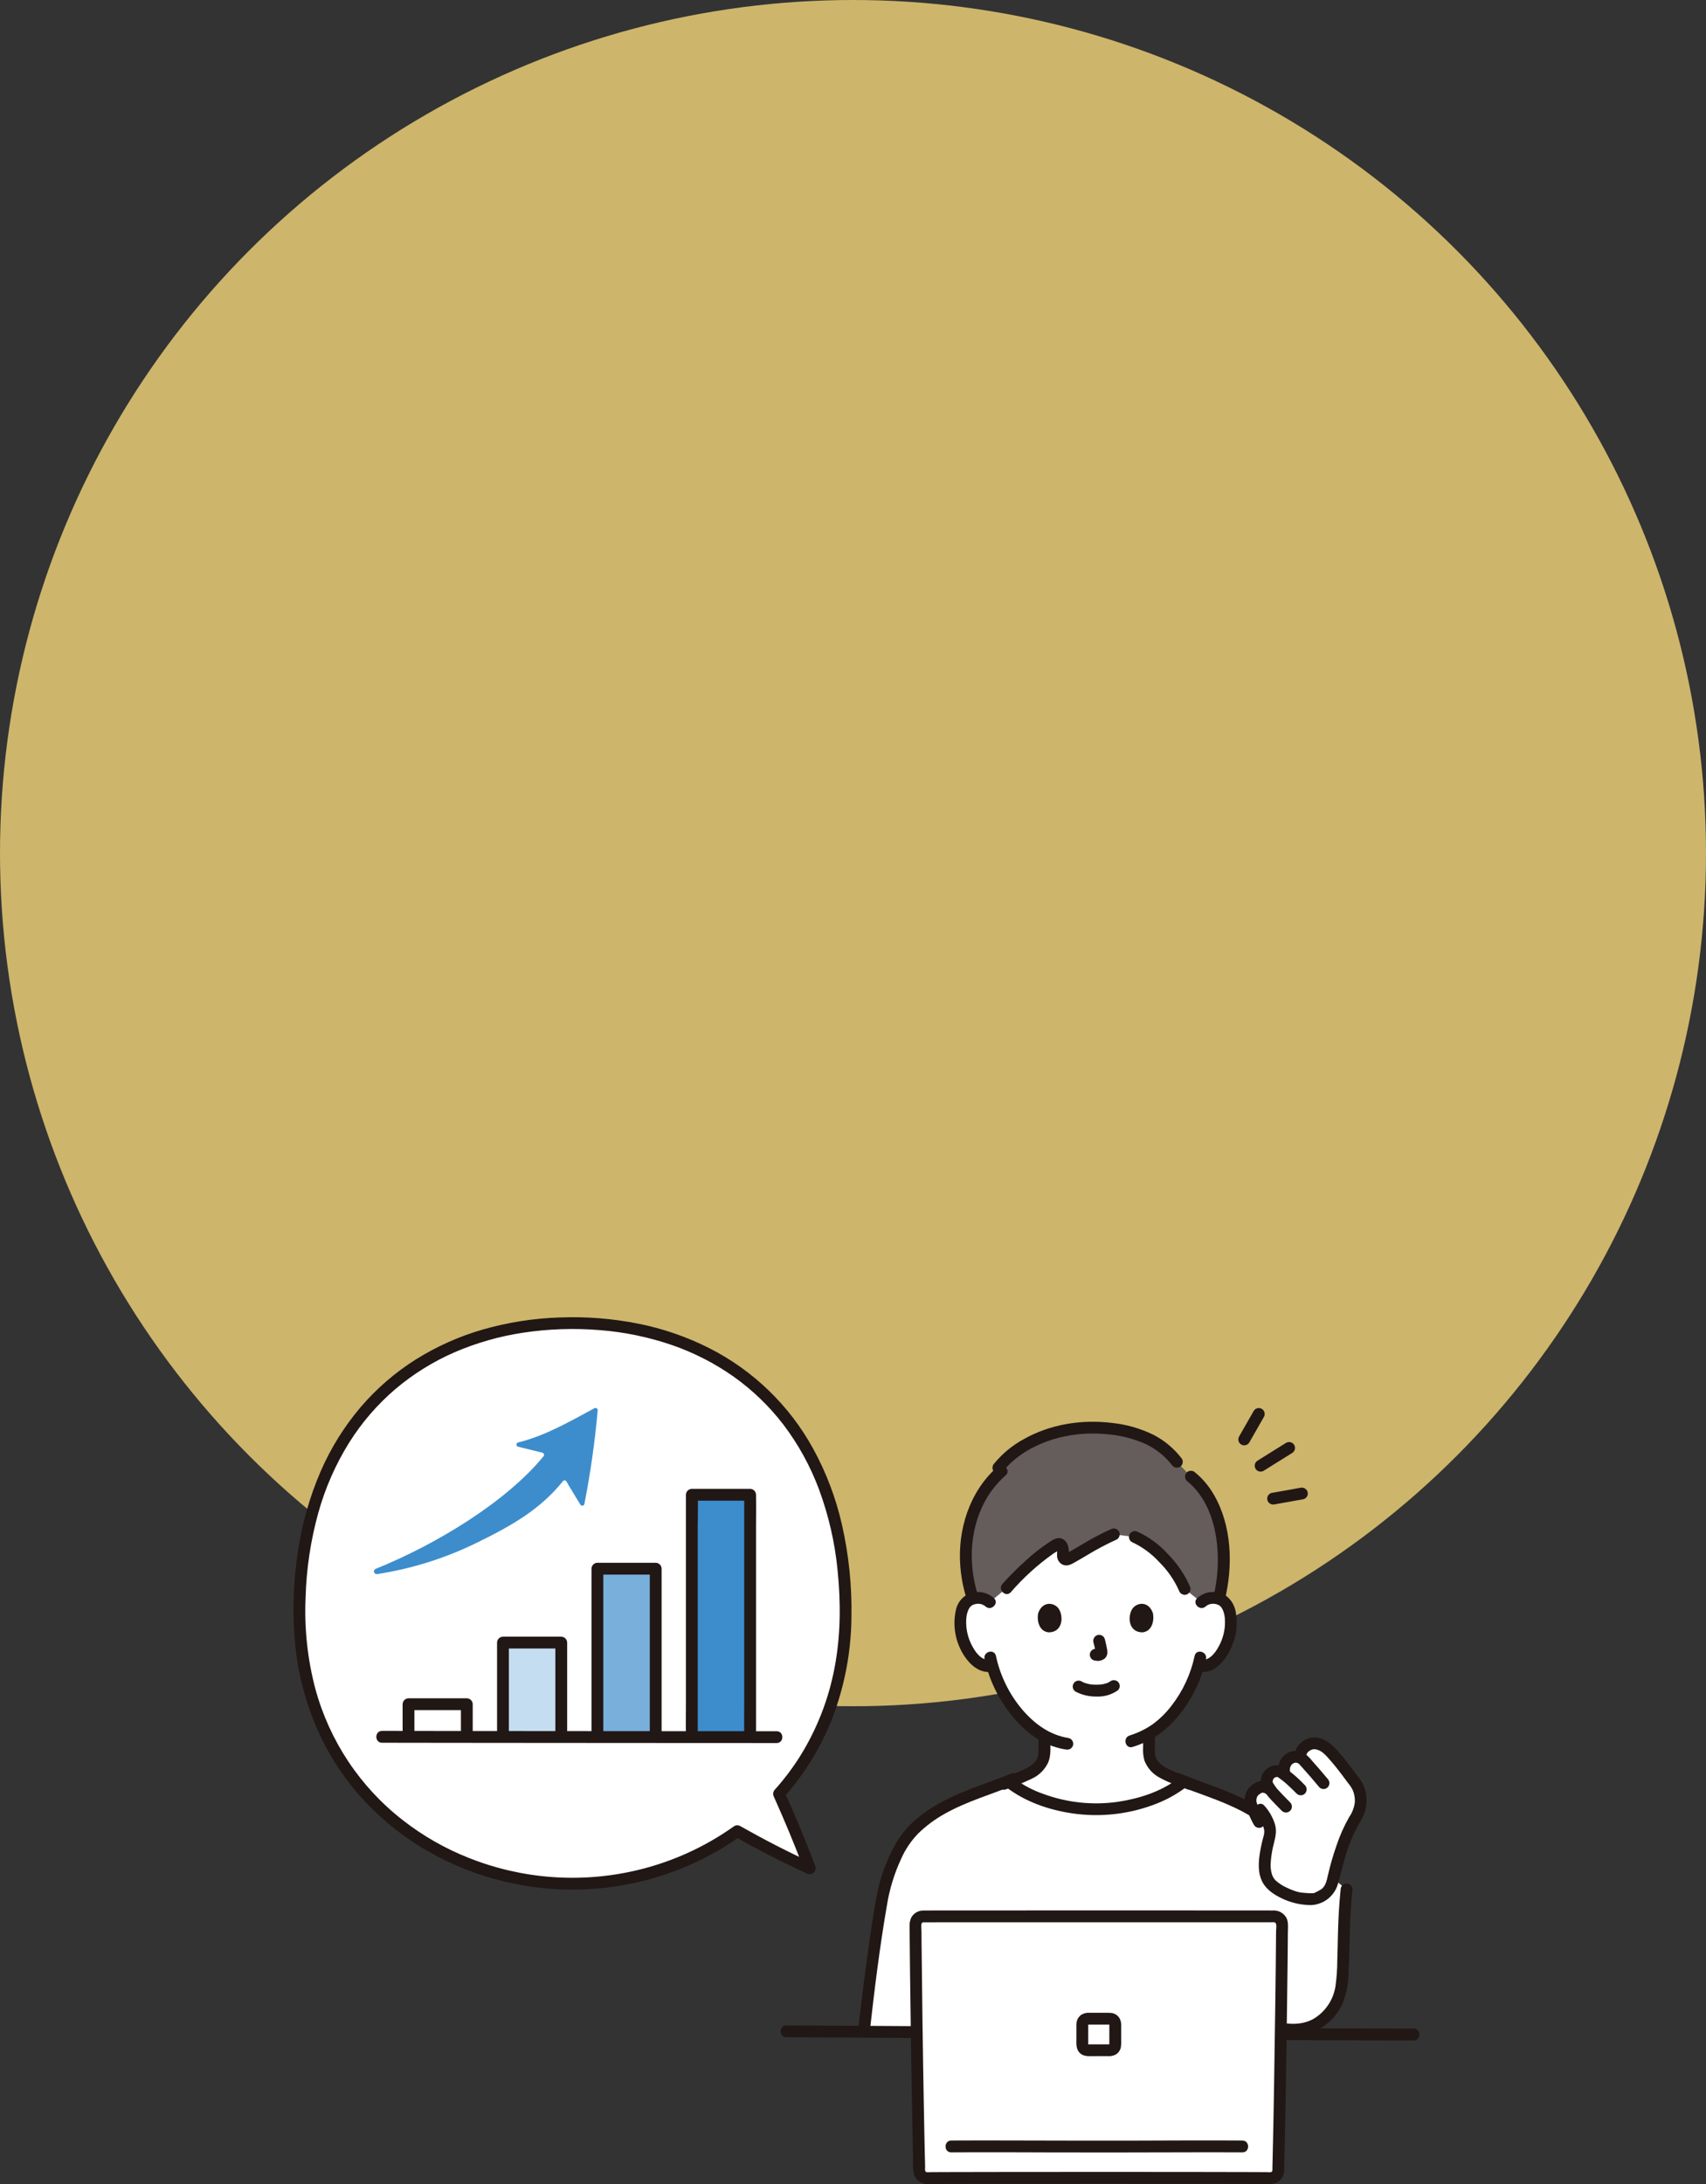 <svg width="250" height="320" viewBox="0 0 250 320" fill="none" xmlns="http://www.w3.org/2000/svg">
<rect x="0" y="0" width="250" height="320" fill="#333333" stroke="none"/>
<g clip-path="url(#clip0_1260_631)">
<circle cx="125" cy="125" r="125" fill="#CDB56B"/>
<g clip-path="url(#clip1_1260_631)">
<path d="M176.059 234.764C176.295 234.547 176.571 234.377 176.872 234.267C177.173 234.157 177.493 234.107 177.813 234.121C178.22 234.108 178.623 234.206 178.979 234.404C179.335 234.603 179.631 234.894 179.834 235.247C180.519 236.441 180.492 238.641 180.031 240C179.705 240.964 179.169 242.438 177.88 243.495C177.568 243.758 177.199 243.945 176.802 244.04C176.405 244.134 175.991 244.134 175.594 244.04C174.902 246.488 173.718 248.768 172.115 250.742C171.089 252.058 169.821 253.165 168.379 254.003V256.413C168.353 256.854 168.406 257.296 168.536 257.718C168.723 258.257 169.051 258.735 169.486 259.103C170.452 259.882 171.444 260.254 172.666 260.715L173.464 261.03C170.742 263.276 165.789 265.087 160.627 265.102C155.5 265.087 150.58 263.301 147.846 261.076L148.761 260.715C149.983 260.254 150.976 259.882 151.941 259.103C152.376 258.735 152.705 258.256 152.891 257.717C153.021 257.295 153.075 256.853 153.048 256.412C153.048 256.412 153.048 255.642 153.048 254.367C151.444 253.436 150.032 252.205 148.89 250.741C147.292 248.774 146.111 246.501 145.418 244.061C145.031 244.139 144.631 244.128 144.249 244.03C143.866 243.932 143.511 243.749 143.208 243.494C141.919 242.437 141.384 240.964 141.057 240C140.596 238.639 140.567 236.44 141.254 235.246C141.458 234.893 141.753 234.602 142.11 234.404C142.466 234.206 142.869 234.108 143.276 234.121C143.596 234.107 143.916 234.157 144.217 234.267C144.518 234.378 144.794 234.547 145.029 234.764C145.029 234.764 140.393 220.436 159.859 220.436C179.324 220.436 176.059 234.764 176.059 234.764Z" fill="white"/>
<path d="M131.259 272.018C130.539 273.533 129.969 275.117 129.56 276.745C128.962 279.291 127.578 288.821 126.586 297.693C142.538 297.79 171.706 297.969 190.949 298.051C190.949 297.557 190.949 297.242 190.949 297.242C193.578 296.837 195.69 294.575 196.37 292C196.639 290.809 196.779 289.591 196.788 288.37C196.989 283.676 196.842 281.351 197.324 276.837L188.614 269.742C187.604 268.183 185.658 266.59 184.104 265.603C180.782 263.493 176.904 262.351 173.483 261.017C170.764 263.27 165.802 265.088 160.629 265.103C155.427 265.088 150.438 263.249 147.731 260.979C144.286 262.331 140.365 263.474 137.012 265.604C135.458 266.593 133.512 268.185 132.502 269.745C132.039 270.475 131.624 271.234 131.259 272.018Z" fill="white"/>
<path d="M172.357 261.49C175.183 262.654 178.122 263.531 180.889 264.837C182.275 265.475 183.594 266.25 184.827 267.15C186.005 267.979 187.034 269.003 187.867 270.179C188.48 271.105 189.978 270.238 189.361 269.304C187.606 266.65 184.728 264.757 181.905 263.408C178.96 262 175.83 261.061 172.817 259.819C172.596 259.759 172.36 259.789 172.161 259.903C171.962 260.016 171.815 260.203 171.753 260.424C171.698 260.646 171.73 260.88 171.842 261.078C171.955 261.277 172.139 261.424 172.357 261.49Z" fill="#211715"/>
<path d="M196.459 276.837C196.22 279.108 196.109 281.381 196.058 283.662C196.032 284.833 196.009 286.003 195.969 287.174C195.969 288.439 195.883 289.703 195.712 290.957C195.567 291.965 195.196 292.928 194.628 293.773C194.059 294.618 193.308 295.323 192.429 295.836C190.722 296.771 188.477 296.692 186.692 296.03C184.677 295.284 182.883 293.972 181.213 292.65C181.047 292.493 180.828 292.407 180.601 292.407C180.373 292.407 180.155 292.493 179.989 292.65C179.828 292.813 179.738 293.033 179.738 293.262C179.738 293.492 179.828 293.712 179.989 293.875C181.636 295.257 183.45 296.426 185.388 297.353C187.479 298.283 189.966 298.594 192.169 297.831C193.254 297.428 194.24 296.795 195.059 295.977C195.879 295.159 196.514 294.173 196.92 293.088C197.374 291.785 197.611 290.416 197.622 289.036C197.691 287.682 197.731 286.328 197.759 284.972C197.82 282.253 197.903 279.544 198.189 276.837C198.187 276.608 198.096 276.388 197.934 276.226C197.772 276.064 197.553 275.972 197.324 275.971C197.096 275.976 196.879 276.069 196.717 276.23C196.556 276.391 196.463 276.609 196.459 276.837H196.459Z" fill="#211715"/>
<path d="M207.164 297.226C205.147 297.23 203.13 297.228 201.112 297.22C198.227 297.213 195.341 297.203 192.455 297.19C188.919 297.176 185.384 297.16 181.849 297.142C177.919 297.122 173.989 297.102 170.059 297.081C165.996 297.058 161.933 297.036 157.869 297.012C153.882 296.99 149.895 296.966 145.908 296.943L135.002 296.877L125.789 296.821L119.052 296.781C117.878 296.774 116.704 296.768 115.53 296.762H115.234C114.121 296.762 114.119 298.495 115.234 298.495C116.117 298.495 117 298.503 117.882 298.508C119.882 298.519 121.883 298.531 123.884 298.544L132.558 298.597L143.156 298.661C147.067 298.685 150.978 298.708 154.89 298.73C158.969 298.754 163.049 298.777 167.13 298.799C171.102 298.821 175.074 298.842 179.046 298.863C182.7 298.881 186.355 298.898 190.01 298.914C193.086 298.928 196.162 298.94 199.238 298.951C201.482 298.957 203.726 298.961 205.97 298.963C206.369 298.963 206.768 298.963 207.167 298.963C208.281 298.961 208.282 297.228 207.167 297.23L207.164 297.226Z" fill="#211715"/>
<path d="M178.38 222.255C177.611 219.902 176.352 217.822 174.523 216.355L172.46 214.189C170.121 211.099 166.317 209.422 160.884 209.185C153.816 208.945 148.599 212.114 146.289 215.065L146.763 215.555C141.968 219.723 140.224 227.179 142.548 234.233C142.786 234.166 143.031 234.128 143.278 234.121C143.598 234.107 143.918 234.157 144.219 234.267C144.519 234.378 144.796 234.547 145.031 234.765L147.511 232.679C149.371 230.602 152.656 227.471 154.961 226.26C155.231 226.118 155.578 226.31 155.688 226.762C155.778 227.116 155.803 227.483 155.76 227.845C155.742 227.948 155.752 228.054 155.79 228.151C155.828 228.248 155.893 228.332 155.976 228.395C156.059 228.458 156.158 228.496 156.261 228.506C156.365 228.516 156.469 228.497 156.563 228.451C158.208 227.536 161.141 225.693 163.219 224.815L166.301 225.194C167.342 225.625 168.302 226.23 169.141 226.983C171.012 228.596 172.806 230.811 173.601 232.811L176.061 234.765C176.297 234.547 176.573 234.378 176.873 234.268C177.174 234.157 177.494 234.108 177.814 234.121C178.092 234.129 178.368 234.176 178.633 234.262C179.584 230.489 179.61 226.022 178.38 222.255Z" fill="#645D5C"/>
<path d="M147.4 261.818C150.194 263.984 153.696 265.198 157.168 265.699C161.102 266.272 165.117 265.863 168.855 264.507C170.652 263.875 172.34 262.968 173.859 261.818C174.02 261.655 174.111 261.435 174.111 261.205C174.111 260.976 174.02 260.756 173.859 260.592C173.694 260.435 173.475 260.348 173.247 260.348C173.02 260.348 172.801 260.435 172.636 260.592C170.119 262.542 166.818 263.566 163.709 264.017C160.101 264.517 156.426 264.129 153.001 262.886C151.431 262.354 149.954 261.58 148.623 260.592C148.457 260.437 148.239 260.35 148.011 260.35C147.784 260.35 147.565 260.437 147.4 260.592C147.239 260.756 147.148 260.976 147.148 261.205C147.148 261.435 147.239 261.654 147.4 261.818Z" fill="#211715"/>
<path d="M167.515 254.417V256.022C167.468 256.67 167.532 257.321 167.702 257.948C168.137 259.076 168.98 259.998 170.064 260.531C171.33 261.232 172.761 261.679 174.107 262.211C174.328 262.27 174.564 262.24 174.763 262.127C174.962 262.014 175.109 261.827 175.171 261.606C175.227 261.385 175.195 261.15 175.083 260.952C174.97 260.753 174.786 260.606 174.567 260.54C173.455 260.1 172.283 259.721 171.223 259.186C170.402 258.772 169.601 258.256 169.332 257.374C169.226 256.85 169.197 256.313 169.245 255.78V254.417C169.245 253.302 167.515 253.3 167.515 254.417Z" fill="#211715"/>
<path d="M152.183 254.778V256.23C152.22 256.68 152.166 257.133 152.025 257.561C151.88 257.928 151.639 258.249 151.329 258.492C150.935 258.795 150.508 259.052 150.056 259.259C149.053 259.743 147.92 260.121 146.855 260.541C146.638 260.608 146.455 260.755 146.343 260.953C146.23 261.151 146.198 261.385 146.252 261.606C146.314 261.827 146.461 262.014 146.66 262.127C146.859 262.24 147.095 262.271 147.316 262.211C148.642 261.749 149.941 261.216 151.209 260.613C152.257 260.131 153.103 259.294 153.598 258.251C154.06 257.173 153.911 255.927 153.911 254.779C153.911 253.663 152.181 253.661 152.181 254.779L152.183 254.778Z" fill="#211715"/>
<path d="M146.901 215.676C148.954 213.077 152.07 211.445 155.241 210.637C157.387 210.103 159.606 209.924 161.81 210.107C163.728 210.222 165.615 210.647 167.397 211.366C169.092 212.064 170.579 213.187 171.715 214.626C171.836 214.819 172.025 214.959 172.245 215.016C172.465 215.074 172.699 215.046 172.898 214.937C173.095 214.82 173.238 214.63 173.296 214.408C173.354 214.186 173.323 213.95 173.209 213.751C172.096 212.278 170.667 211.073 169.027 210.226C167.132 209.3 165.09 208.713 162.993 208.493C158.55 207.939 153.918 208.659 149.996 210.879C148.342 211.782 146.877 212.995 145.68 214.452C145.524 214.618 145.438 214.837 145.438 215.065C145.438 215.292 145.524 215.512 145.68 215.677C145.843 215.838 146.063 215.929 146.292 215.929C146.521 215.929 146.741 215.838 146.904 215.677L146.901 215.676Z" fill="#211715"/>
<path d="M143.356 233.921C141.802 229.077 142.059 223.566 144.798 219.185C145.506 218.059 146.374 217.043 147.376 216.168C148.215 215.432 146.987 214.21 146.152 214.943C142.076 218.521 140.307 224.15 140.724 229.472C140.854 231.141 141.177 232.789 141.688 234.382C142.028 235.44 143.699 234.988 143.357 233.922L143.356 233.921Z" fill="#211715"/>
<path d="M173.911 216.967C177.676 220.023 178.686 225.308 178.423 229.924C178.346 231.28 178.144 232.625 177.82 233.944C177.554 235.027 179.223 235.489 179.488 234.405C180.716 229.39 180.522 223.514 177.863 218.97C177.153 217.739 176.229 216.645 175.134 215.742C174.969 215.585 174.75 215.498 174.523 215.498C174.295 215.498 174.076 215.585 173.911 215.742C173.75 215.905 173.66 216.125 173.66 216.354C173.66 216.584 173.75 216.804 173.911 216.967Z" fill="#211715"/>
<path d="M144.278 243.083C144.793 245.444 145.736 247.69 147.06 249.711C148.456 251.823 150.284 253.803 152.503 255.057C153.641 255.701 154.887 256.135 156.179 256.336C156.4 256.39 156.634 256.357 156.831 256.245C157.029 256.132 157.177 255.948 157.244 255.731C157.303 255.509 157.273 255.273 157.16 255.074C157.046 254.874 156.86 254.727 156.639 254.665C153.805 254.229 151.576 252.574 149.75 250.427C147.865 248.175 146.559 245.495 145.946 242.622C145.706 241.533 144.036 241.994 144.278 243.083Z" fill="#211715"/>
<path d="M175.063 242.619C174.498 245.282 173.337 247.782 171.668 249.929C170.863 250.984 169.909 251.917 168.836 252.696C167.816 253.386 166.7 253.923 165.525 254.29C164.471 254.634 164.923 256.308 165.985 255.961C167.285 255.561 168.522 254.977 169.657 254.228C170.882 253.37 171.971 252.334 172.891 251.154C174.768 248.792 176.082 246.03 176.731 243.082C176.971 241.994 175.303 241.529 175.063 242.62V242.619Z" fill="#211715"/>
<path d="M157.628 247.862C158.58 248.355 159.639 248.602 160.71 248.578C161.826 248.624 162.925 248.297 163.835 247.648C163.997 247.486 164.089 247.265 164.089 247.036C164.089 246.806 163.997 246.585 163.835 246.423C163.67 246.267 163.451 246.18 163.223 246.18C162.996 246.18 162.777 246.267 162.612 246.423C162.878 246.215 162.687 246.363 162.619 246.407C162.558 246.446 162.495 246.482 162.43 246.515C162.397 246.533 162.363 246.548 162.329 246.565C162.257 246.602 162.196 246.581 162.379 246.547C162.291 246.574 162.204 246.605 162.119 246.642C161.882 246.716 161.639 246.772 161.393 246.808C161.523 246.788 161.413 246.805 161.343 246.812C161.273 246.819 161.199 246.825 161.129 246.829C160.957 246.84 160.785 246.845 160.613 246.844C160.458 246.844 160.304 246.838 160.15 246.827C160.078 246.822 160.009 246.816 159.938 246.81C159.915 246.807 159.657 246.764 159.856 246.801C159.627 246.763 159.4 246.713 159.176 246.65C159.082 246.621 158.989 246.587 158.895 246.555C158.679 246.483 159.039 246.628 158.846 246.537C158.73 246.482 158.615 246.424 158.501 246.364C158.403 246.307 158.295 246.269 158.182 246.254C158.069 246.239 157.955 246.246 157.845 246.274C157.735 246.303 157.632 246.354 157.541 246.423C157.451 246.491 157.375 246.577 157.317 246.676C157.26 246.774 157.223 246.883 157.207 246.996C157.192 247.108 157.199 247.223 157.228 247.333C157.256 247.443 157.307 247.547 157.375 247.637C157.444 247.728 157.53 247.804 157.628 247.862Z" fill="#211715"/>
<path d="M160.236 240.631C160.376 241.138 160.488 241.653 160.572 242.172L160.541 241.942C160.551 242.012 160.553 242.084 160.547 242.155L160.578 241.924C160.573 241.957 160.565 241.989 160.554 242.02L160.642 241.813C160.632 241.834 160.621 241.855 160.608 241.874L160.743 241.699C160.728 241.717 160.712 241.734 160.693 241.749L160.868 241.613C160.829 241.638 160.788 241.659 160.746 241.678L160.953 241.59C160.887 241.619 160.818 241.639 160.748 241.651L160.978 241.619C160.913 241.627 160.849 241.627 160.785 241.619L161.015 241.651C160.943 241.64 160.87 241.622 160.798 241.614C160.687 241.579 160.568 241.573 160.453 241.599C160.339 241.604 160.228 241.64 160.132 241.702C160.034 241.759 159.948 241.835 159.879 241.926C159.81 242.017 159.76 242.12 159.731 242.23C159.703 242.34 159.696 242.455 159.711 242.568C159.727 242.681 159.764 242.789 159.821 242.888C159.876 242.985 159.951 243.071 160.039 243.139C160.128 243.207 160.23 243.257 160.338 243.285C160.511 243.308 160.678 243.352 160.853 243.359C161.12 243.361 161.383 243.298 161.62 243.175C161.771 243.106 161.905 243.003 162.012 242.875C162.119 242.747 162.196 242.597 162.238 242.436C162.293 242.175 162.29 241.906 162.23 241.647C162.147 241.15 162.032 240.659 161.906 240.172C161.876 240.062 161.824 239.959 161.755 239.869C161.685 239.779 161.598 239.704 161.499 239.648C161.4 239.592 161.291 239.556 161.179 239.542C161.066 239.528 160.952 239.536 160.842 239.566C160.623 239.631 160.438 239.778 160.325 239.977C160.212 240.176 160.181 240.411 160.237 240.632L160.236 240.631Z" fill="#211715"/>
<path d="M152.176 236.248C151.919 237.085 152.087 239.008 153.668 239.173C155.759 239.16 155.87 236.835 155.166 235.743C154.59 234.845 152.896 234.472 152.176 236.248Z" fill="#211715"/>
<path d="M168.915 236.249C169.172 237.085 169.005 239.009 167.423 239.173C165.332 239.161 165.221 236.835 165.925 235.743C166.501 234.845 168.195 234.472 168.915 236.249Z" fill="#211715"/>
<path d="M145.644 234.151C145.123 233.685 144.475 233.385 143.783 233.29C143.091 233.195 142.387 233.31 141.76 233.619C141.329 233.856 140.954 234.185 140.663 234.583C140.371 234.98 140.17 235.437 140.073 235.92C139.819 237.07 139.8 238.259 140.016 239.417C140.232 240.574 140.679 241.676 141.33 242.657C142.198 243.978 143.585 245.18 145.272 244.956C145.5 244.949 145.715 244.855 145.876 244.694C146.037 244.533 146.13 244.317 146.138 244.09C146.138 243.669 145.739 243.161 145.272 243.223C143.947 243.399 143.055 242.28 142.491 241.218C142.018 240.355 141.721 239.406 141.619 238.427C141.54 237.477 141.553 236.338 142.105 235.522C142.16 235.445 142.16 235.445 142.105 235.522C142.141 235.48 142.177 235.44 142.216 235.401C142.232 235.385 142.404 235.236 142.32 235.3C142.503 235.163 142.715 235.071 142.939 235.029C143.196 234.966 143.464 234.965 143.722 235.025C143.979 235.086 144.219 235.207 144.421 235.378C145.248 236.121 146.476 234.899 145.644 234.152L145.644 234.151Z" fill="#211715"/>
<path d="M176.674 235.377C176.876 235.206 177.116 235.085 177.373 235.024C177.631 234.964 177.899 234.965 178.156 235.028C178.38 235.07 178.592 235.163 178.775 235.299C178.698 235.24 178.88 235.401 178.879 235.4C178.917 235.439 178.954 235.479 178.99 235.521C178.934 235.445 178.934 235.445 178.99 235.521C179.542 236.337 179.555 237.476 179.476 238.426C179.373 239.405 179.077 240.354 178.604 241.217C178.041 242.28 177.147 243.398 175.822 243.222C175.593 243.223 175.374 243.315 175.212 243.477C175.05 243.64 174.958 243.859 174.957 244.089C174.963 244.317 175.056 244.534 175.217 244.695C175.378 244.857 175.595 244.95 175.822 244.955C178.57 245.32 180.252 242.29 180.92 240.067C181.264 238.858 181.33 237.587 181.111 236.348C181.051 235.847 180.891 235.363 180.639 234.926C180.388 234.488 180.051 234.106 179.649 233.802C179.007 233.392 178.249 233.205 177.491 233.268C176.733 233.331 176.016 233.641 175.451 234.151C174.62 234.898 175.847 236.12 176.674 235.377Z" fill="#211715"/>
<path d="M165.863 225.943C167.375 226.638 168.732 227.629 169.856 228.858C171.078 230.058 172.065 231.477 172.765 233.042C172.831 233.26 172.979 233.444 173.177 233.557C173.374 233.669 173.608 233.702 173.829 233.648C174.049 233.585 174.236 233.438 174.349 233.239C174.462 233.039 174.492 232.803 174.433 232.582C173.657 230.774 172.551 229.129 171.171 227.729C169.928 226.347 168.42 225.231 166.737 224.447C166.537 224.338 166.304 224.309 166.084 224.367C165.864 224.425 165.674 224.565 165.553 224.758C165.439 224.957 165.408 225.192 165.466 225.414C165.524 225.636 165.667 225.826 165.864 225.943H165.863Z" fill="#211715"/>
<path d="M148.124 233.292C149.948 231.18 152.02 229.296 154.294 227.68C154.534 227.518 154.778 227.362 155.028 227.216C155.115 227.174 155.199 227.123 155.276 227.064C155.276 227.064 154.849 226.963 154.851 226.961C154.819 226.997 154.887 227.124 154.896 227.184C154.948 227.521 154.86 227.858 154.924 228.193C154.959 228.388 155.033 228.575 155.142 228.741C155.251 228.907 155.393 229.049 155.559 229.158C156.264 229.605 156.912 229.255 157.549 228.888C158.138 228.549 158.723 228.202 159.311 227.861C160.711 227.007 162.162 226.24 163.656 225.564C163.853 225.447 163.996 225.257 164.054 225.035C164.112 224.813 164.081 224.577 163.966 224.378C163.846 224.184 163.657 224.044 163.436 223.986C163.216 223.928 162.982 223.957 162.783 224.067C161.457 224.662 160.168 225.335 158.922 226.084C158.307 226.439 157.697 226.8 157.081 227.157C156.822 227.308 156.562 227.457 156.301 227.606C156.241 227.634 156.182 227.667 156.126 227.704C156.143 227.595 156.507 227.723 156.533 227.731C156.558 227.738 156.596 227.866 156.626 227.846C156.662 227.822 156.645 227.582 156.645 227.543C156.659 226.749 156.447 225.788 155.636 225.454C154.932 225.163 154.293 225.617 153.718 225.987C152.508 226.79 151.365 227.688 150.299 228.675C149.107 229.744 147.972 230.876 146.899 232.067C146.156 232.894 147.376 234.123 148.123 233.292H148.124Z" fill="#211715"/>
<path d="M199.37 264.412C199.418 264.064 199.426 263.712 199.393 263.362C199.305 262.714 199.104 262.087 198.799 261.509C197.592 259.861 196.548 258.42 195.31 257.036C195.01 256.713 194.694 256.407 194.362 256.119C193.818 255.645 193.111 255.401 192.39 255.44C191.84 255.472 190.93 256.003 190.715 256.628L190.415 257.498C190.162 257.404 189.89 257.377 189.623 257.42C189.357 257.462 189.106 257.574 188.895 257.742C188.63 257.946 188.424 258.216 188.297 258.525C188.17 258.834 188.127 259.171 188.172 259.502L188.271 260.068L187.802 259.713C187.534 259.552 187.221 259.484 186.91 259.519C186.6 259.554 186.309 259.69 186.084 259.907C185.91 260.093 185.78 260.315 185.706 260.558C185.631 260.802 185.612 261.059 185.652 261.31C185.767 261.644 185.94 261.954 186.164 262.227C185.615 261.83 185.155 261.69 184.599 261.87C184.315 261.996 184.052 262.165 183.821 262.373C183.551 262.653 183.366 263.005 183.288 263.387C183.21 263.769 183.242 264.165 183.381 264.529C183.715 265.355 184.09 266.164 184.506 266.952L185.611 266.555C186.043 267.395 186.277 268.311 186.056 269.047C184.886 273.265 185.208 275.314 186.617 276.4C187.739 277.243 189.03 277.833 190.402 278.129C190.782 278.184 192.526 278.372 192.865 278.19C193.531 277.833 194.188 277.637 194.656 276.995C195.024 276.449 195.272 275.832 195.387 275.183C195.55 274.412 196.075 272.498 196.482 271.247C197.018 269.584 197.724 267.981 198.589 266.463C198.998 265.846 199.265 265.145 199.37 264.412Z" fill="white"/>
<path d="M191.55 256.859C191.697 256.659 191.897 256.502 192.126 256.407C192.25 256.342 192.387 256.303 192.526 256.292C192.666 256.281 192.807 256.299 192.939 256.345C193.736 256.52 194.341 257.241 194.857 257.826C195.489 258.544 196.085 259.293 196.66 260.057C196.941 260.43 197.219 260.806 197.494 261.183C197.77 261.505 198.008 261.856 198.206 262.23C198.459 262.797 198.574 263.416 198.542 264.036C198.449 264.835 198.159 265.599 197.698 266.257C196.93 267.613 196.299 269.041 195.813 270.522C195.325 271.924 194.916 273.353 194.587 274.801C194.425 275.512 194.258 276.362 193.624 276.814C193.281 277.026 192.923 277.214 192.554 277.377C192.499 277.405 192.295 277.534 192.55 277.386C192.451 277.444 192.536 277.378 192.592 277.386C192.448 277.382 192.304 277.386 192.16 277.401C191.851 277.398 191.541 277.378 191.233 277.352C191.093 277.34 190.953 277.326 190.813 277.312C190.761 277.306 190.399 277.258 190.563 277.284C190.727 277.31 190.313 277.232 190.246 277.216C190.098 277.18 189.951 277.137 189.805 277.09C189.405 276.961 189.015 276.803 188.638 276.617C188.005 276.343 187.42 275.967 186.908 275.504C186.669 275.252 186.491 274.948 186.387 274.617C186.213 274.028 186.156 273.41 186.22 272.8C186.287 271.889 186.439 270.986 186.674 270.103C186.922 269.1 187.127 268.249 186.816 267.227C186.498 266.246 185.978 265.342 185.289 264.574C184.56 263.728 183.341 264.959 184.066 265.799C184.669 266.454 185.081 267.263 185.255 268.137C185.288 268.481 185.245 268.828 185.13 269.154C184.988 269.69 184.859 270.23 184.754 270.774C184.476 272.222 184.253 273.885 184.796 275.303C185.338 276.721 186.558 277.542 187.892 278.176C189.225 278.811 190.682 279.138 192.158 279.134C193.069 279.088 193.942 278.752 194.649 278.176C195.356 277.599 195.862 276.811 196.091 275.926C196.557 274.316 196.897 272.677 197.443 271.088C197.945 269.578 198.609 268.126 199.423 266.759C199.916 265.953 200.199 265.036 200.247 264.092C200.295 263.148 200.106 262.207 199.698 261.355C199.423 260.864 199.102 260.401 198.738 259.972C198.385 259.493 198.028 259.018 197.666 258.547C196.967 257.586 196.191 256.683 195.347 255.847C194.506 255.06 193.496 254.466 192.299 254.583C191.771 254.642 191.268 254.842 190.843 255.161C190.417 255.48 190.084 255.908 189.879 256.399C189.82 256.62 189.85 256.857 189.963 257.056C190.076 257.256 190.263 257.402 190.483 257.465C190.704 257.52 190.938 257.488 191.136 257.376C191.335 257.263 191.482 257.078 191.548 256.86L191.55 256.859Z" fill="#211715"/>
<path d="M194.567 260.651C193.801 259.724 193.01 258.816 192.211 257.917C191.942 257.583 191.638 257.278 191.305 257.007C190.916 256.723 190.452 256.561 189.97 256.541C189.489 256.521 189.013 256.645 188.602 256.896C188.136 257.192 187.767 257.619 187.543 258.123C187.318 258.628 187.248 259.188 187.34 259.733C187.403 259.954 187.549 260.141 187.749 260.254C187.948 260.367 188.184 260.398 188.405 260.338C188.623 260.272 188.807 260.125 188.92 259.926C189.032 259.728 189.064 259.493 189.009 259.272C189.039 259.477 189.02 259.159 189.022 259.117C189.014 259.301 189.051 258.996 189.064 258.95C189.081 258.897 189.1 258.845 189.119 258.793C189.088 258.872 189.095 258.865 189.14 258.772C189.155 258.749 189.281 258.547 189.196 258.663C189.267 258.57 189.349 258.485 189.441 258.412C189.346 258.489 189.592 258.327 189.624 258.312C189.486 258.378 189.732 258.284 189.768 258.275C189.83 258.263 189.821 258.262 189.741 258.274C189.795 258.269 189.85 258.267 189.905 258.268C190.009 258.275 190.015 258.273 189.923 258.262C189.978 258.272 190.033 258.285 190.087 258.301C190.183 258.336 190.195 258.339 190.123 258.309C190.177 258.336 190.229 258.365 190.28 258.397C190.383 258.459 190.316 258.405 190.393 258.491C190.522 258.633 190.655 258.773 190.784 258.916C191.655 259.886 192.514 260.872 193.343 261.877C193.506 262.037 193.726 262.128 193.955 262.128C194.183 262.128 194.403 262.037 194.566 261.877C194.724 261.712 194.812 261.492 194.812 261.264C194.812 261.035 194.724 260.816 194.566 260.651H194.567Z" fill="#211715"/>
<path d="M191.228 261.575C190.512 260.813 189.737 260.109 188.911 259.469C188.564 259.147 188.161 258.892 187.721 258.72C187.328 258.617 186.915 258.617 186.522 258.721C186.129 258.824 185.769 259.028 185.478 259.311C185.186 259.595 184.973 259.949 184.858 260.339C184.743 260.73 184.731 261.143 184.822 261.54C184.988 262.036 185.249 262.495 185.589 262.891C185.778 263.149 185.982 263.395 186.199 263.629C186.73 264.206 187.285 264.761 187.836 265.318C187.998 265.481 188.219 265.573 188.449 265.573C188.678 265.573 188.899 265.481 189.061 265.318C189.224 265.156 189.315 264.935 189.315 264.705C189.315 264.474 189.224 264.254 189.061 264.091C188.646 263.671 188.23 263.251 187.822 262.824C187.617 262.61 187.413 262.394 187.216 262.171C187.183 262.135 187.15 262.095 187.117 262.056C187.09 262.023 186.99 261.897 187.097 262.036C187.215 262.188 187.064 261.986 187.038 261.95C186.963 261.847 186.886 261.746 186.813 261.642C186.755 261.56 186.697 261.476 186.645 261.39C186.615 261.341 186.588 261.291 186.559 261.242C186.556 261.237 186.491 261.115 186.531 261.197C186.57 261.279 186.464 261.049 186.48 261.02C186.473 261.033 186.478 261.201 186.494 261.066C186.498 261.04 186.509 260.85 186.494 260.981C186.481 261.097 186.525 260.859 186.536 260.822C186.55 260.776 186.566 260.731 186.581 260.686C186.57 260.718 186.503 260.837 186.578 260.7C186.596 260.668 186.723 260.469 186.651 260.564C186.571 260.673 186.817 260.438 186.729 260.495C186.653 260.543 186.855 260.431 186.887 260.411C186.758 260.489 186.829 260.43 186.88 260.417C186.925 260.406 186.972 260.391 187.017 260.378C187.033 260.373 187.152 260.348 187.04 260.369C186.927 260.39 187.065 260.369 187.097 260.369C187.128 260.369 187.165 260.369 187.199 260.369C187.084 260.387 187.412 260.369 187.199 260.369C187.22 260.366 187.373 260.412 187.25 260.376C187.152 260.347 187.239 260.369 187.264 260.386C187.336 260.435 187.408 260.484 187.478 260.537C187.643 260.66 187.808 260.784 187.972 260.909C187.957 260.898 187.886 260.842 187.965 260.904C188.022 260.948 188.078 260.993 188.134 261.038C188.225 261.11 188.314 261.185 188.402 261.26C188.594 261.425 188.774 261.6 188.958 261.774C189.311 262.11 189.671 262.441 190.006 262.796C190.17 262.957 190.389 263.047 190.618 263.047C190.847 263.047 191.067 262.957 191.23 262.796C191.389 262.631 191.477 262.411 191.477 262.182C191.477 261.953 191.389 261.733 191.23 261.569L191.228 261.575Z" fill="#211715"/>
<path d="M186.384 261.331C185.928 261.036 185.388 260.9 184.848 260.943C184.299 261.024 183.785 261.263 183.37 261.632C183.035 261.912 182.772 262.267 182.602 262.669C182.431 263.071 182.359 263.507 182.39 263.943C182.478 264.596 182.684 265.228 182.995 265.809C183.213 266.354 183.469 266.883 183.761 267.391C183.818 267.489 183.894 267.575 183.985 267.644C184.075 267.713 184.179 267.763 184.289 267.792C184.398 267.821 184.513 267.828 184.626 267.813C184.738 267.797 184.847 267.76 184.945 267.702C185.043 267.645 185.129 267.569 185.197 267.478C185.266 267.387 185.316 267.284 185.345 267.174C185.374 267.064 185.381 266.949 185.365 266.836C185.35 266.724 185.313 266.615 185.255 266.517C185.013 266.1 184.8 265.667 184.617 265.22C184.512 264.987 184.41 264.753 184.309 264.518C184.29 264.473 184.273 264.429 184.251 264.384C184.186 264.231 184.328 264.571 184.274 264.439C184.238 264.352 184.202 264.267 184.173 264.178C184.153 264.113 184.141 264.049 184.124 263.984C184.08 263.816 184.129 264.138 184.118 263.908C184.115 263.827 184.118 263.746 184.118 263.664C184.122 263.445 184.075 263.829 184.123 263.615C184.138 263.547 184.152 263.478 184.172 263.411C184.185 263.366 184.199 263.322 184.216 263.278C184.171 263.377 184.169 263.383 184.209 263.294C184.243 263.235 184.276 263.176 184.31 263.117C184.408 262.946 184.199 263.214 184.339 263.081C184.394 263.028 184.455 262.98 184.509 262.926C184.555 262.889 184.544 262.897 184.476 262.95C184.517 262.919 184.559 262.889 184.601 262.86C184.664 262.816 184.728 262.774 184.794 262.735C184.888 262.681 184.97 262.671 184.83 262.708C184.885 262.691 184.941 262.675 184.997 262.663C184.903 262.67 184.907 262.67 185.009 262.663C185.056 262.663 185.271 262.695 185.092 262.656C185.17 262.673 185.248 262.695 185.324 262.721C185.185 262.671 185.48 262.811 185.511 262.83C185.709 262.946 185.945 262.978 186.167 262.92C186.389 262.861 186.579 262.717 186.695 262.519C186.811 262.32 186.843 262.084 186.785 261.861C186.727 261.639 186.583 261.449 186.385 261.333L186.384 261.331Z" fill="#211715"/>
<path d="M188.464 211.406L184.296 214.006C184.098 214.122 183.954 214.312 183.895 214.535C183.837 214.757 183.87 214.993 183.985 215.192C184.101 215.39 184.291 215.535 184.513 215.593C184.735 215.651 184.971 215.619 185.169 215.503L189.337 212.903C189.436 212.846 189.523 212.77 189.592 212.679C189.662 212.589 189.712 212.485 189.742 212.375C189.771 212.264 189.778 212.149 189.763 212.036C189.748 211.922 189.71 211.813 189.653 211.714C189.595 211.616 189.519 211.529 189.428 211.461C189.337 211.392 189.233 211.341 189.122 211.313C189.012 211.284 188.897 211.278 188.784 211.294C188.671 211.31 188.562 211.348 188.464 211.406Z" fill="#211715"/>
<path d="M190.554 217.993L186.33 218.746C186.109 218.808 185.922 218.955 185.809 219.154C185.695 219.354 185.666 219.59 185.726 219.812C185.792 220.03 185.939 220.215 186.137 220.327C186.335 220.44 186.568 220.472 186.789 220.418L191.014 219.664C191.235 219.602 191.422 219.456 191.535 219.256C191.648 219.056 191.678 218.82 191.618 218.598C191.552 218.38 191.405 218.196 191.207 218.083C191.009 217.97 190.775 217.938 190.554 217.993H190.554Z" fill="#211715"/>
<path d="M183.716 206.738L181.583 210.468C181.526 210.566 181.488 210.675 181.473 210.788C181.457 210.901 181.464 211.015 181.493 211.126C181.522 211.236 181.572 211.339 181.641 211.43C181.71 211.521 181.796 211.597 181.894 211.654C181.992 211.712 182.101 211.749 182.213 211.765C182.326 211.78 182.441 211.773 182.551 211.744C182.66 211.715 182.764 211.665 182.854 211.596C182.945 211.527 183.021 211.441 183.078 211.343L185.211 207.613C185.268 207.515 185.306 207.406 185.321 207.293C185.336 207.18 185.33 207.066 185.301 206.956C185.272 206.845 185.222 206.742 185.153 206.651C185.084 206.561 184.999 206.485 184.9 206.427C184.802 206.37 184.694 206.332 184.581 206.317C184.469 206.301 184.354 206.308 184.244 206.337C184.134 206.366 184.031 206.416 183.941 206.485C183.85 206.554 183.774 206.64 183.717 206.738H183.716Z" fill="#211715"/>
<path d="M161.015 280.635C150.053 280.714 139.144 280.779 135.27 280.791C135.124 280.792 134.979 280.821 134.844 280.877C134.709 280.934 134.587 281.016 134.484 281.12C134.381 281.224 134.299 281.348 134.243 281.483C134.188 281.619 134.16 281.764 134.16 281.91C134.183 288.215 134.486 310.031 134.717 318.051C134.726 318.344 134.85 318.623 135.063 318.825C135.275 319.028 135.559 319.139 135.852 319.134C139.352 319.08 150.194 319.113 161.015 319.15C171.836 319.114 182.679 319.08 186.178 319.134C186.472 319.139 186.755 319.028 186.967 318.825C187.18 318.623 187.304 318.344 187.313 318.051C187.544 310.031 187.847 288.215 187.87 281.91C187.87 281.764 187.842 281.619 187.787 281.483C187.731 281.348 187.649 281.224 187.546 281.12C187.443 281.016 187.321 280.934 187.186 280.877C187.051 280.821 186.906 280.791 186.76 280.791C182.886 280.777 171.977 280.713 161.015 280.635Z" fill="white"/>
<path d="M135.27 279.925C134.926 279.931 134.588 280.025 134.29 280.197C133.991 280.37 133.741 280.615 133.563 280.91C133.354 281.329 133.262 281.798 133.296 282.265C133.299 282.867 133.303 283.468 133.308 284.067C133.321 285.7 133.338 287.332 133.357 288.964C133.405 293.162 133.463 297.36 133.529 301.557C133.592 305.62 133.665 309.684 133.747 313.748C133.765 314.568 133.783 315.388 133.803 316.208C133.763 316.961 133.797 317.715 133.904 318.461C134.02 318.922 134.293 319.328 134.675 319.609C135.058 319.89 135.527 320.029 136 320.001C136.226 320.001 136.452 319.996 136.677 319.995C138.541 319.983 140.405 319.98 142.27 319.976C145.24 319.971 148.21 319.967 151.18 319.966C154.669 319.963 158.158 319.962 161.647 319.962C165.117 319.962 168.587 319.964 172.058 319.966C174.923 319.969 177.789 319.973 180.655 319.978C182.345 319.982 184.034 319.983 185.724 319.998C186.09 320.025 186.458 319.992 186.813 319.901C187.127 319.797 187.41 319.616 187.637 319.375C187.865 319.133 188.028 318.839 188.114 318.519C188.188 318.112 188.216 317.699 188.198 317.286C188.241 315.686 188.278 314.085 188.308 312.485C188.393 308.303 188.466 304.12 188.524 299.938C188.586 295.839 188.64 291.741 188.686 287.642C188.702 286.147 188.715 284.651 188.727 283.156C188.732 282.442 188.845 281.607 188.492 280.961C188.29 280.62 187.997 280.341 187.645 280.158C187.294 279.975 186.898 279.894 186.503 279.924C184.917 279.92 183.33 279.918 181.744 279.919C178.943 279.918 176.142 279.916 173.342 279.916H162.971C159.415 279.916 155.857 279.916 152.299 279.916C149.209 279.916 146.119 279.917 143.028 279.919C140.93 279.919 138.832 279.92 136.734 279.923C136.246 279.923 135.757 279.924 135.269 279.925C134.156 279.929 134.153 281.662 135.269 281.659C136.631 281.654 137.994 281.655 139.356 281.654C141.951 281.652 144.545 281.651 147.138 281.65C150.445 281.65 153.752 281.65 157.059 281.65C160.56 281.65 164.062 281.65 167.563 281.65C170.741 281.65 173.918 281.65 177.095 281.65C179.43 281.65 181.765 281.652 184.099 281.654L186.167 281.656C186.364 281.639 186.561 281.639 186.758 281.656C187.176 281.738 187 282.617 186.998 282.959C186.977 286.277 186.935 289.595 186.892 292.912C186.837 297.157 186.774 301.402 186.703 305.647C186.641 309.287 186.577 312.926 186.487 316.565C186.478 316.9 186.469 317.236 186.46 317.571C186.454 317.788 186.525 318.139 186.301 318.247C186.099 318.289 185.891 318.294 185.688 318.263C185.035 318.257 184.381 318.254 183.727 318.252C181.44 318.244 179.153 318.239 176.867 318.237C173.719 318.233 170.571 318.23 167.423 318.229C163.946 318.227 160.47 318.227 156.993 318.229C153.722 318.229 150.45 318.231 147.178 318.235C144.645 318.238 142.112 318.243 139.578 318.249C138.755 318.251 137.931 318.254 137.108 318.258C136.836 318.26 136.565 318.262 136.293 318.264C136.119 318.264 135.801 318.319 135.675 318.213C135.495 318.061 135.571 317.648 135.567 317.429C135.558 317.089 135.549 316.748 135.541 316.408C135.521 315.63 135.503 314.852 135.487 314.075C135.446 312.219 135.41 310.363 135.379 308.506C135.302 304.264 135.235 300.022 135.178 295.78C135.127 292.118 135.084 288.457 135.048 284.795C135.043 284.173 135.038 283.55 135.034 282.928C135.034 282.634 134.861 281.681 135.274 281.657C136.377 281.594 136.384 279.861 135.27 279.925Z" fill="#211715"/>
<path d="M139.4 315.365C144.687 315.332 149.975 315.36 155.26 315.376C161.666 315.396 168.07 315.367 174.476 315.357C177.005 315.353 179.534 315.35 182.063 315.365C183.177 315.372 183.178 313.639 182.063 313.632C176.895 313.6 171.727 313.627 166.559 313.644C160.09 313.664 153.621 313.633 147.151 313.624C144.567 313.62 141.982 313.616 139.398 313.632C138.285 313.639 138.283 315.372 139.398 315.365H139.4Z" fill="#211715"/>
<path d="M157.737 296.561C157.736 297.24 157.736 297.918 157.737 298.596C157.737 299.362 157.634 300.202 158.227 300.793C158.804 301.366 159.592 301.271 160.333 301.27C161 301.27 161.667 301.27 162.334 301.27C162.72 301.301 163.107 301.228 163.456 301.059C163.65 300.949 163.82 300.801 163.955 300.623C164.091 300.445 164.188 300.242 164.242 300.025C164.3 299.656 164.318 299.281 164.296 298.908C164.296 298.551 164.296 298.194 164.296 297.836C164.296 297.51 164.296 297.183 164.296 296.857C164.328 296.453 164.242 296.049 164.049 295.694C163.923 295.493 163.755 295.321 163.557 295.191C163.358 295.062 163.134 294.977 162.899 294.942C162.587 294.912 162.273 294.904 161.96 294.916H159.727C159.298 294.875 158.866 294.967 158.491 295.181C158.264 295.333 158.077 295.538 157.946 295.778C157.815 296.018 157.743 296.287 157.738 296.56C157.739 296.79 157.831 297.009 157.993 297.171C158.155 297.333 158.374 297.425 158.603 297.427C158.831 297.422 159.048 297.329 159.209 297.168C159.371 297.006 159.463 296.789 159.468 296.56C159.478 296.34 159.417 296.736 159.481 296.532L159.445 296.623C159.497 296.543 159.488 296.55 159.42 296.645C159.477 296.609 159.517 296.6 159.389 296.659C159.569 296.576 159.213 296.661 159.414 296.643C159.17 296.665 159.503 296.649 159.564 296.649H162.404C162.508 296.634 162.614 296.635 162.718 296.652L162.617 296.643C162.71 296.673 162.7 296.667 162.589 296.626C162.766 296.698 162.466 296.554 162.611 296.645L162.554 296.569C162.6 296.652 162.599 296.641 162.551 296.533C162.614 296.729 162.57 296.347 162.565 296.561C162.562 296.671 162.565 296.781 162.565 296.892C162.565 297.167 162.565 297.442 162.565 297.718C162.565 298.287 162.564 298.856 162.561 299.426C162.57 299.494 162.57 299.562 162.561 299.63L162.58 299.533C162.572 299.575 162.561 299.617 162.547 299.658C162.583 299.622 162.572 299.491 162.547 299.622L162.604 299.545C162.535 299.61 162.545 299.605 162.634 299.531C162.437 299.583 162.772 299.508 162.639 299.537C162.513 299.564 162.856 299.545 162.642 299.539C162.517 299.536 162.39 299.539 162.265 299.539C161.721 299.539 161.176 299.539 160.631 299.539C160.365 299.539 160.098 299.539 159.831 299.539H159.507C159.445 299.548 159.382 299.548 159.32 299.537C159.43 299.554 159.453 299.554 159.39 299.537C159.327 299.52 159.346 299.528 159.449 299.563C159.254 299.481 159.597 299.661 159.426 299.545C159.493 299.64 159.501 299.648 159.449 299.568L159.485 299.659L159.466 299.597C159.445 299.501 159.447 299.513 159.471 299.631C159.445 299.608 159.471 299.395 159.471 299.356C159.469 299.05 159.468 298.744 159.468 298.438C159.468 297.812 159.468 297.186 159.468 296.56C159.468 296.33 159.377 296.11 159.214 295.947C159.052 295.785 158.832 295.693 158.603 295.693C158.373 295.693 158.153 295.785 157.991 295.947C157.829 296.11 157.737 296.33 157.737 296.56V296.561Z" fill="#211715"/>
<path d="M127.453 297.691C128.149 291.488 128.912 285.273 129.979 279.122C130.355 276.794 131.048 274.529 132.038 272.391C132.646 271.004 133.496 269.736 134.548 268.648C135.702 267.527 136.997 266.563 138.4 265.779C141.669 263.926 145.303 262.915 148.759 261.491C148.977 261.423 149.16 261.275 149.272 261.077C149.385 260.879 149.417 260.646 149.364 260.424C149.301 260.203 149.155 260.016 148.956 259.903C148.756 259.789 148.521 259.759 148.299 259.819C145.091 261.141 141.749 262.122 138.644 263.686C135.707 265.166 132.876 267.249 131.24 270.164C129.909 272.532 128.974 275.102 128.47 277.772C127.99 280.352 127.62 282.954 127.256 285.553C126.689 289.592 126.178 293.638 125.723 297.691C125.724 297.92 125.816 298.14 125.978 298.302C126.139 298.465 126.359 298.556 126.588 298.558C126.816 298.552 127.033 298.459 127.194 298.298C127.355 298.137 127.448 297.919 127.453 297.691Z" fill="#211715"/>
<path d="M114.157 262.834C120.105 256.222 123.908 247.255 123.908 236.237C123.908 208.601 106.513 193.867 83.894 193.867C61.274 193.867 43.879 208.601 43.879 236.236C43.879 261.508 63.885 275.997 83.894 275.997C92.543 276.007 100.981 273.319 108.036 268.306C110.345 269.614 115.994 272.536 118.662 273.744C117.35 270.197 115.635 266.137 114.157 262.834Z" fill="white"/>
<path d="M114.771 263.444C117.838 260.021 120.27 256.077 121.951 251.797C123.764 247.08 124.719 242.076 124.769 237.021C124.861 232.437 124.395 227.859 123.378 223.388C122.498 219.513 121.085 215.779 119.179 212.294C115.694 205.933 110.366 200.78 103.898 197.513C100.635 195.868 97.165 194.671 93.583 193.953C89.779 193.193 85.898 192.884 82.022 193.035C78.205 193.157 74.418 193.752 70.746 194.805C67.284 195.804 63.977 197.282 60.921 199.196C57.907 201.096 55.194 203.439 52.874 206.146C50.457 208.985 48.473 212.167 46.987 215.589C45.352 219.38 44.228 223.372 43.645 227.461C42.929 232.088 42.816 236.789 43.309 241.445C43.798 245.863 45.002 250.172 46.871 254.203C48.6 257.875 50.906 261.245 53.701 264.185C56.419 267.035 59.544 269.464 62.975 271.394C66.384 273.313 70.042 274.75 73.844 275.665C83.192 277.926 93.026 276.968 101.764 272.947C104.119 271.866 106.366 270.563 108.474 269.055H107.6C111.055 271.008 114.613 272.852 118.226 274.492C118.375 274.575 118.546 274.613 118.716 274.601C118.887 274.589 119.05 274.528 119.187 274.424C119.324 274.321 119.426 274.179 119.482 274.016C119.537 273.854 119.542 273.679 119.497 273.513C118.103 269.754 116.541 266.055 114.905 262.395C114.789 262.198 114.599 262.055 114.377 261.997C114.156 261.938 113.921 261.97 113.722 262.084C113.528 262.204 113.387 262.394 113.33 262.615C113.272 262.836 113.301 263.07 113.412 263.27C114.985 266.794 116.486 270.354 117.828 273.974L119.099 272.995C115.486 271.355 111.926 269.511 108.474 267.558C108.341 267.48 108.191 267.438 108.037 267.438C107.883 267.438 107.732 267.48 107.6 267.558C103.331 270.606 98.514 272.796 93.414 274.01C85.188 275.975 76.557 275.35 68.699 272.221C65.227 270.851 61.969 268.989 59.026 266.691C52.782 261.837 48.284 255.081 46.21 247.442C45.062 243.092 44.58 238.592 44.781 234.097C44.895 229.868 45.527 225.669 46.662 221.594C47.672 217.989 49.189 214.546 51.168 211.369C53.013 208.432 55.291 205.791 57.925 203.538C60.533 201.333 63.446 199.518 66.574 198.15C69.807 196.755 73.206 195.784 76.687 195.262C80.395 194.706 84.155 194.581 87.891 194.89C91.482 195.168 95.023 195.899 98.431 197.065C101.662 198.176 104.721 199.74 107.515 201.71C110.277 203.674 112.731 206.04 114.796 208.73C116.992 211.628 118.753 214.831 120.023 218.239C121.429 222.042 122.341 226.01 122.737 230.046C123.227 234.842 123.202 239.741 122.274 244.483C121.405 249.007 119.716 253.334 117.289 257.247C116.186 259.009 114.934 260.673 113.545 262.219C112.805 263.046 114.024 264.277 114.771 263.444Z" fill="#211715"/>
<path d="M109.926 253.975V254.521C107.824 254.524 104.861 254.521 101.383 254.517V219.012H109.926V253.975Z" fill="#3D8DCC"/>
<path d="M87.543 254.21V229.844H96.086V254.517C93.375 254.513 90.492 254.513 87.543 254.513V254.21Z" fill="#78AFDB"/>
<path d="M82.246 253.974V254.505C79.359 254.505 76.475 254.502 73.703 254.498V240.676H82.246V253.974Z" fill="#C5DDF0"/>
<path d="M59.861 250.661C59.861 250.073 59.861 249.703 59.861 249.703H68.405V254.497C65.226 254.494 62.313 254.491 59.859 254.487C59.861 253.056 59.861 251.587 59.861 250.661Z" fill="white"/>
<path d="M69.273 253.976V249.703C69.27 249.474 69.178 249.255 69.016 249.093C68.855 248.932 68.637 248.839 68.408 248.836H59.865C59.637 248.839 59.419 248.932 59.257 249.093C59.096 249.255 59.003 249.474 59 249.703V254.211C59 255.326 60.73 255.327 60.73 254.211V249.703L59.865 250.569H68.408L67.543 249.703V253.976C67.543 255.091 69.273 255.092 69.273 253.976Z" fill="#211715"/>
<path d="M83.113 253.975V240.675C83.11 240.446 83.018 240.228 82.856 240.066C82.695 239.904 82.477 239.812 82.248 239.809H73.705C73.477 239.812 73.258 239.904 73.097 240.066C72.935 240.228 72.843 240.446 72.84 240.675V254.21C72.84 255.325 74.57 255.327 74.57 254.21V240.675L73.705 241.542H82.248L81.383 240.675V253.975C81.383 255.09 83.113 255.092 83.113 253.975Z" fill="#211715"/>
<path d="M96.953 253.976V229.843C96.95 229.614 96.858 229.396 96.696 229.234C96.534 229.072 96.316 228.98 96.088 228.977H87.545C87.316 228.98 87.098 229.072 86.937 229.234C86.775 229.396 86.683 229.614 86.68 229.843V254.211C86.68 255.326 88.41 255.328 88.41 254.211V229.843L87.545 230.71H96.088L95.223 229.843V253.976C95.223 255.091 96.953 255.093 96.953 253.976Z" fill="#211715"/>
<path d="M110.79 253.976V223.722C110.79 222.205 110.818 220.685 110.79 219.169C110.79 219.117 110.79 219.064 110.79 219.011C110.786 218.782 110.694 218.564 110.533 218.402C110.371 218.24 110.153 218.148 109.925 218.145H101.382C101.153 218.148 100.935 218.24 100.773 218.402C100.612 218.564 100.52 218.782 100.516 219.011V249.43C100.516 250.968 100.488 252.51 100.516 254.048C100.516 254.103 100.516 254.156 100.516 254.211C100.516 255.326 102.247 255.328 102.247 254.211V223.792C102.247 222.259 102.319 220.706 102.247 219.174C102.244 219.12 102.247 219.066 102.247 219.011L101.382 219.878H109.925L109.059 219.011V249.266C109.059 250.782 109.032 252.302 109.059 253.819C109.059 253.871 109.059 253.924 109.059 253.976C109.059 255.091 110.79 255.093 110.79 253.976Z" fill="#211715"/>
<path d="M87.109 206.33C83.644 208.2 79.883 210.39 75.934 211.344C75.862 211.36 75.797 211.4 75.751 211.458C75.705 211.516 75.679 211.588 75.679 211.662C75.679 211.736 75.705 211.808 75.751 211.865C75.797 211.923 75.862 211.963 75.934 211.979L79.471 212.846C79.525 212.859 79.574 212.885 79.615 212.922C79.656 212.96 79.687 213.007 79.705 213.059C79.723 213.112 79.728 213.168 79.718 213.222C79.709 213.277 79.686 213.329 79.651 213.372C74.19 220.055 63.928 226.28 55.05 229.87C54.959 229.907 54.885 229.977 54.841 230.066C54.798 230.154 54.789 230.256 54.816 230.351C54.843 230.446 54.903 230.527 54.986 230.58C55.069 230.633 55.169 230.653 55.266 230.637C60.414 229.844 65.409 228.26 70.075 225.943C75.117 223.471 79.213 221.1 82.489 217.027C82.52 216.987 82.561 216.955 82.608 216.934C82.655 216.913 82.706 216.904 82.757 216.908C82.808 216.911 82.857 216.927 82.9 216.954C82.944 216.982 82.98 217.019 83.005 217.064C83.528 217.987 84.32 219.243 85.042 220.453C85.076 220.509 85.125 220.554 85.184 220.582C85.243 220.61 85.309 220.62 85.374 220.609C85.439 220.599 85.499 220.569 85.546 220.524C85.594 220.479 85.626 220.42 85.64 220.356C86.529 215.824 87.179 211.248 87.586 206.647C87.592 206.589 87.582 206.53 87.556 206.476C87.531 206.423 87.492 206.378 87.442 206.345C87.393 206.313 87.336 206.294 87.278 206.291C87.219 206.289 87.16 206.302 87.109 206.33Z" fill="#3D8DCC"/>
<path d="M55.983 255.347C59.407 255.354 62.83 255.359 66.254 255.361C70.961 255.366 75.667 255.37 80.374 255.373C85.305 255.377 90.236 255.38 95.167 255.383C99.21 255.385 103.254 255.387 107.297 255.389C109.395 255.389 111.494 255.39 113.592 255.391H113.808C114.921 255.391 114.923 253.658 113.808 253.658C112.026 253.658 110.244 253.657 108.462 253.656L96.881 253.65L82.237 253.641C77.446 253.638 72.655 253.634 67.864 253.629C64.223 253.626 60.581 253.621 56.94 253.615H55.984C54.871 253.613 54.869 255.346 55.984 255.348L55.983 255.347Z" fill="#211715"/>
</g>
</g>
<defs>
<clipPath id="clip0_1260_631">
<rect width="250" height="320" fill="white"/>
</clipPath>
<clipPath id="clip1_1260_631">
<rect width="165" height="127" fill="white" transform="translate(43 193)"/>
</clipPath>
</defs>
</svg>
